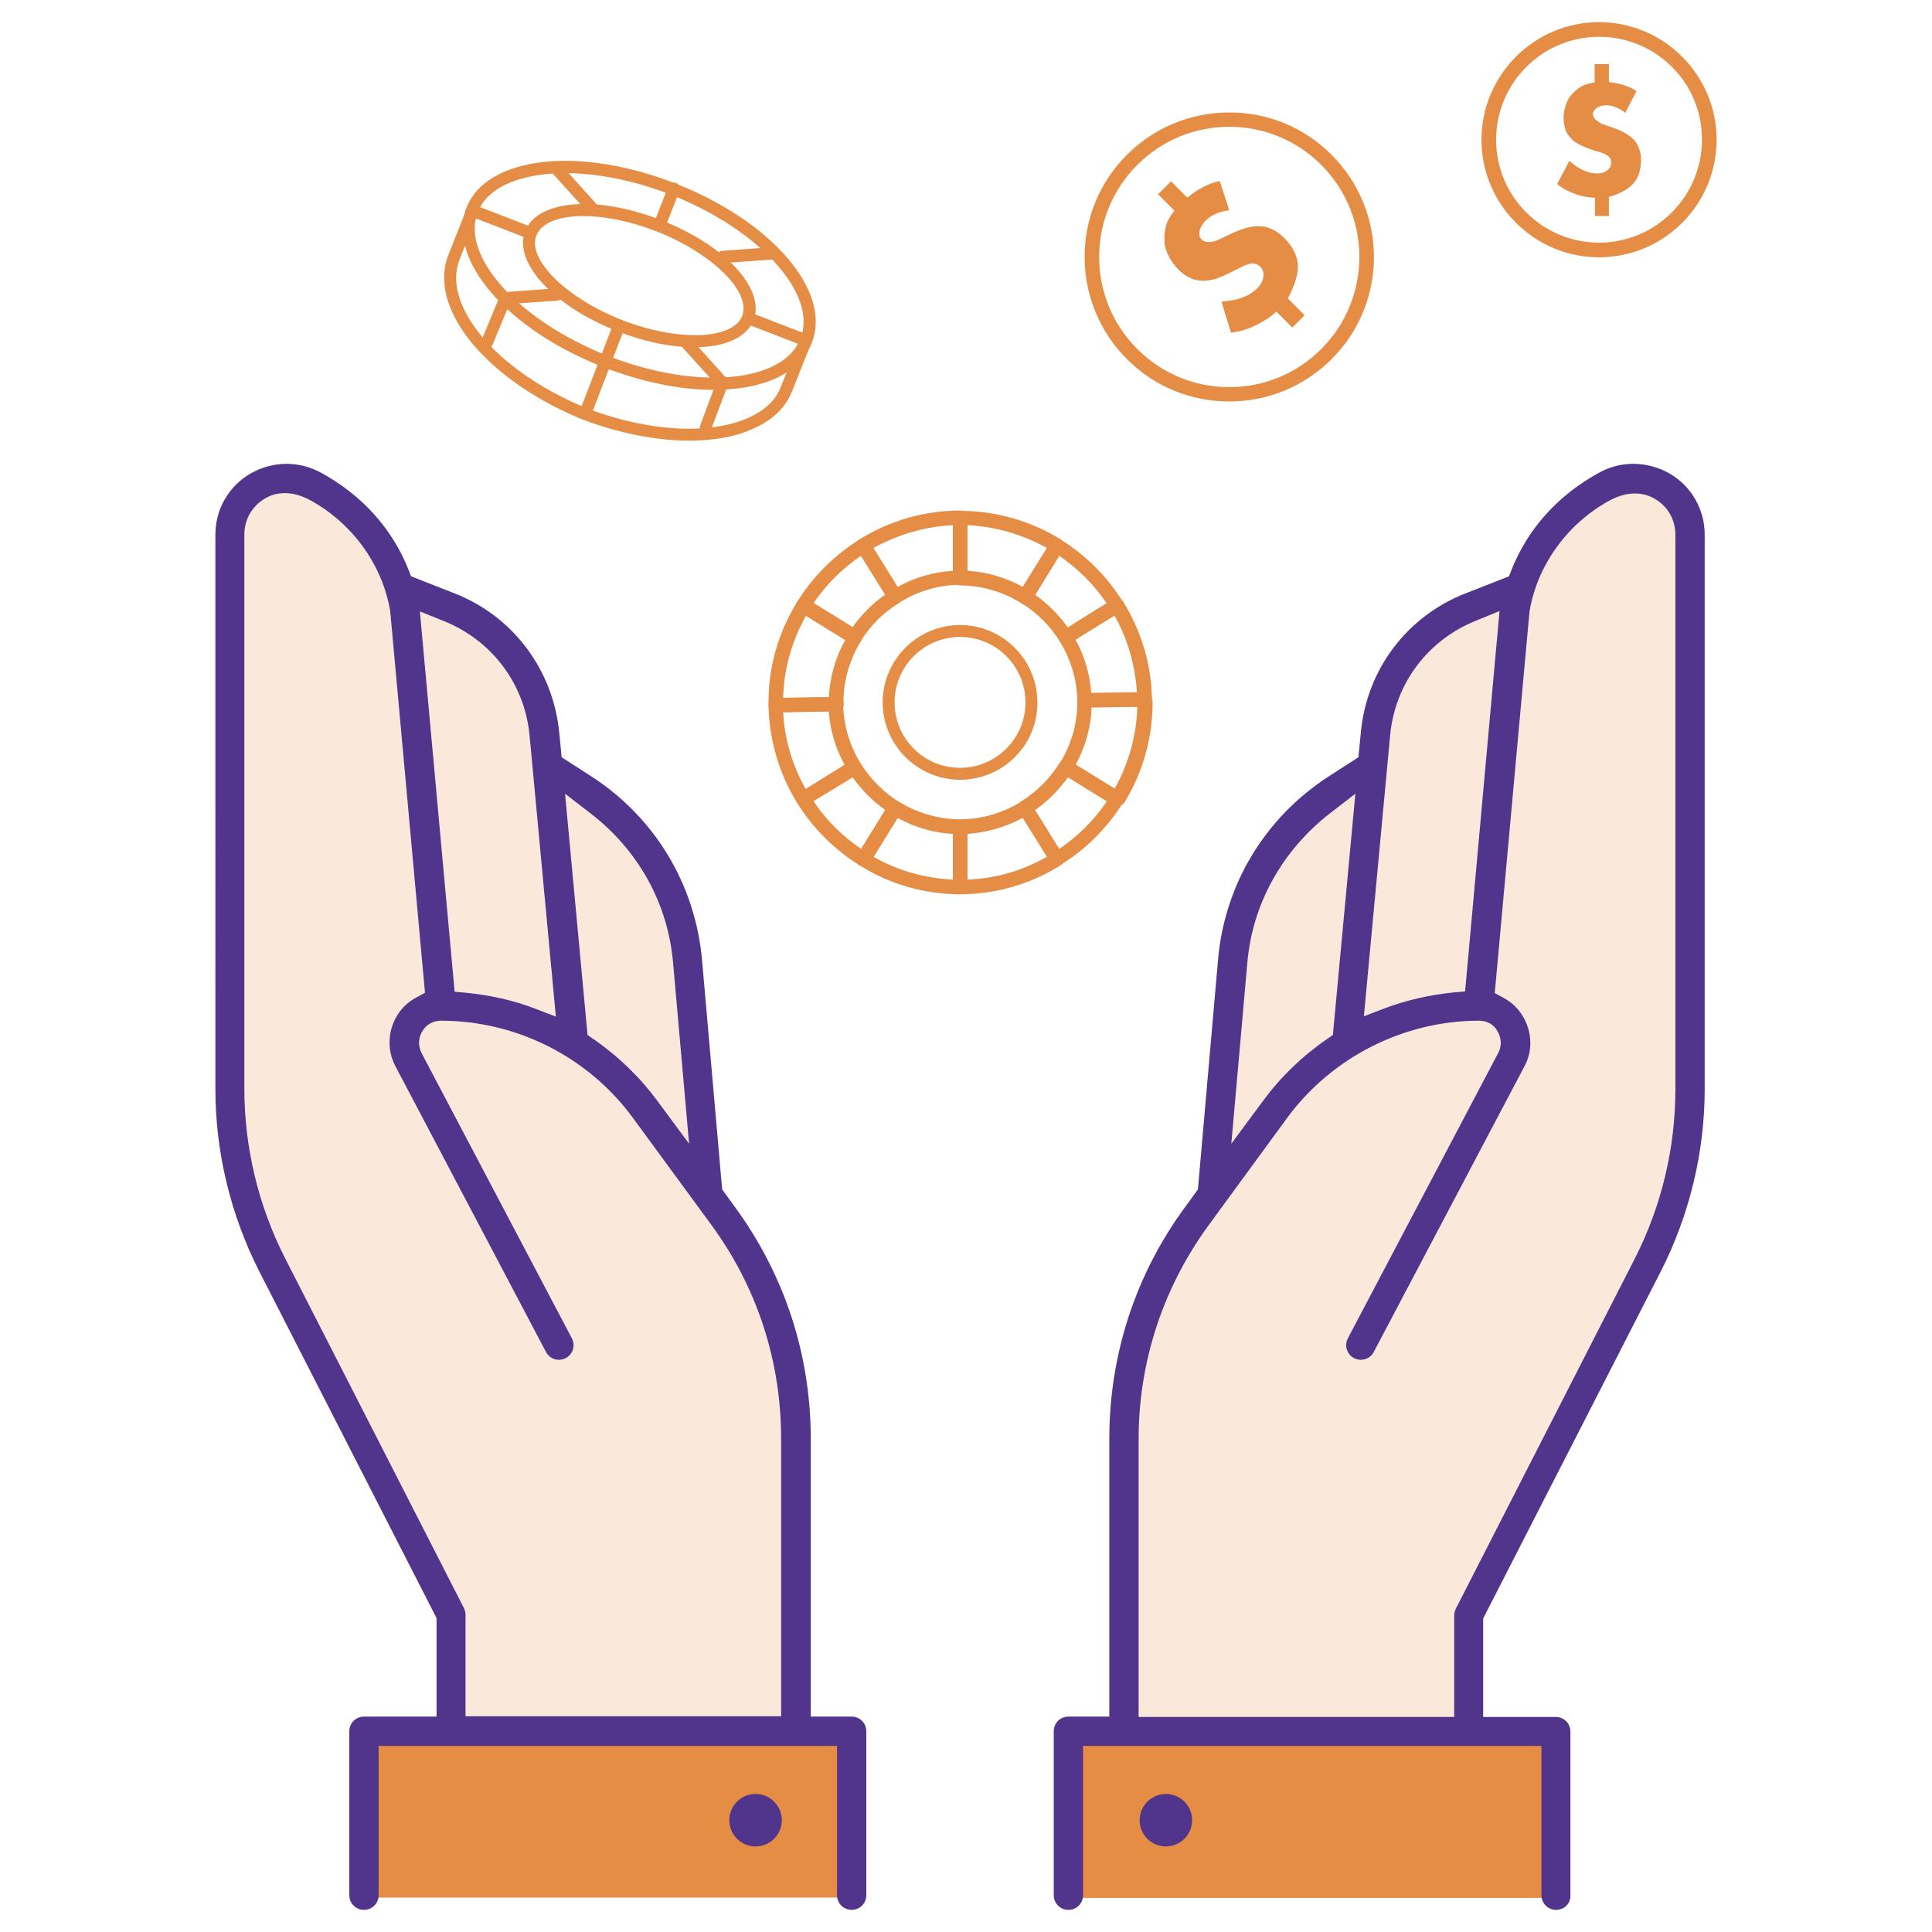 <?xml version="1.0" encoding="UTF-8"?> <!-- Generator: Adobe Illustrator 23.0.6, SVG Export Plug-In . SVG Version: 6.00 Build 0) --> <svg xmlns="http://www.w3.org/2000/svg" xmlns:xlink="http://www.w3.org/1999/xlink" id="Layer_1" x="0px" y="0px" viewBox="0 0 566.9 566.9" style="enable-background:new 0 0 566.9 566.9;" xml:space="preserve"> <style type="text/css"> .st0{fill:#E68D45;} .st1{fill:#51348B;} .st2{opacity:0.2;} </style> <g> <g> <g> <g> <rect x="314.3" y="507.6" transform="matrix(-1 4.489286e-11 -4.489286e-11 -1 771.756 1064.493)" class="st0" width="143.2" height="49.2"></rect> </g> </g> </g> </g> <g> <g> <g> <g> <circle class="st1" cx="342.1" cy="534.1" r="7.7"></circle> </g> </g> </g> </g> <g> <g> <g> <g> <g> <path class="st0" d="M209.4,114.4c-9.7,0-20.9-2.2-32.4-6.7c-28.4-11.1-46-31.7-40.1-46.8c2.9-7.4,11-12.1,22.8-13.4 c11.4-1.2,25,1.1,38.4,6.3c28.4,11.1,46.1,31.7,40.1,46.8C234.7,109.7,223.7,114.4,209.4,114.4z M165.9,50.8 c-2,0-3.9,0.1-5.8,0.3c-10.4,1.1-17.5,5-19.9,11.1c-5.1,13,12,31.9,38.1,42.2c26.1,10.2,51.5,8,56.6-5.1 c5.1-13-12-31.9-38.1-42.2C186.2,53,175.4,50.8,165.9,50.8z"></path> </g> </g> </g> </g> <g> <g> <g> <g> <path class="st0" d="M203.7,101.9c-6.6,0-14.4-1.5-22.5-4.7c-18.8-7.3-30.7-20.3-27.1-29.4c3.6-9.2,21.1-10.6,39.9-3.2 c8.7,3.4,16.4,8.2,21.5,13.5c5.4,5.7,7.4,11.3,5.6,15.9l0,0C219,99.2,212.4,101.9,203.7,101.9z M171.2,63.4 c-7.1,0-12.3,1.9-13.8,5.7c-2.8,7,8.8,18.4,25.1,24.8c16.4,6.4,32.5,5.8,35.3-1.2l0,0c1.2-3.2-0.5-7.6-4.9-12.1 c-4.8-4.9-11.9-9.4-20.2-12.7C185,64.9,177.4,63.4,171.2,63.4z M219.4,93.3L219.4,93.3L219.4,93.3z"></path> </g> </g> </g> </g> <g> <g> <g> <g> <path class="st0" d="M202.3,129.3c-9.6,0-20.4-2.1-31.1-6.1c-18.6-7.5-33.5-19.8-38.8-32.3c-2.5-5.8-2.7-11.4-0.8-16.2 l5.4-13.6c0.4-0.9,1.4-1.4,2.3-1c0.9,0.4,1.4,1.4,1,2.3l-5.4,13.6c-1.6,4-1.4,8.5,0.7,13.5c4.9,11.6,19,23.2,36.8,30.4 c17.9,6.8,36,7.8,47.4,2.6c4.8-2.2,8-5.3,9.4-9.2l5.4-13.6c0.4-0.9,1.4-1.4,2.3-1c0.9,0.4,1.4,1.4,1,2.3l-5.4,13.6 c-1.8,4.7-5.6,8.6-11.3,11.1C216.1,128.1,209.6,129.3,202.3,129.3z"></path> </g> </g> </g> </g> <g> <g> <g> <g> <path class="st0" d="M171.8,122.8c-0.2,0-0.4,0-0.6-0.1c-0.9-0.4-1.4-1.4-1-2.3l9.8-25.5c0.4-0.9,1.4-1.4,2.3-1 c0.9,0.4,1.4,1.4,1,2.3l-9.8,25.5C173.2,122.3,172.5,122.8,171.8,122.8z"></path> </g> </g> </g> </g> <g> <g> <g> <g> <path class="st0" d="M193.5,68c-0.2,0-0.4,0-0.7-0.1c-0.9-0.4-1.4-1.4-1-2.3l4.3-10.9c0.4-0.9,1.4-1.4,2.3-1 c0.9,0.4,1.4,1.4,1,2.3l-4.3,10.9C194.9,67.5,194.2,68,193.5,68z"></path> </g> </g> </g> </g> <g> <g> <g> <g> <path class="st0" d="M212,77.2c-0.9,0-1.7-0.7-1.8-1.7c-0.1-1,0.7-1.8,1.7-1.9l15.2-1.1c1-0.1,1.8,0.7,1.9,1.7 c0.1,1-0.7,1.8-1.6,1.9l-15.2,1.1C212.1,77.2,212,77.2,212,77.2z"></path> </g> </g> </g> </g> <g> <g> <g> <g> <path class="st0" d="M207.1,127.1c-0.2,0-0.4,0-0.6-0.1c-0.9-0.3-1.4-1.4-1-2.3l4.5-12l-9.6-10.6c-0.7-0.7-0.6-1.9,0.1-2.5 c0.7-0.7,1.9-0.6,2.5,0.1l10.3,11.4c0.4,0.5,0.6,1.2,0.3,1.8l-4.9,13C208.5,126.7,207.8,127.1,207.1,127.1z"></path> </g> </g> </g> </g> <g> <g> <g> <g> <path class="st0" d="M236.4,101.6c-0.2,0-0.4,0-0.6-0.1L218.9,95c-0.9-0.4-1.4-1.4-1-2.3c0.4-0.9,1.4-1.4,2.3-1l16.8,6.5 c0.9,0.4,1.4,1.4,1,2.3C237.8,101.2,237.1,101.6,236.4,101.6z"></path> </g> </g> </g> </g> <g> <g> <g> <g> <path class="st0" d="M173.4,62.5c-0.5,0-1-0.2-1.3-0.6l-10.3-11.4c-0.7-0.7-0.6-1.9,0.1-2.5c0.7-0.7,1.9-0.6,2.5,0.1l10.3,11.4 c0.7,0.7,0.6,1.9-0.1,2.5C174.3,62.4,173.9,62.5,173.4,62.5z"></path> </g> </g> </g> </g> <g> <g> <g> <g> <path class="st0" d="M143,102.2c-0.2,0-0.5,0-0.7-0.1c-0.9-0.4-1.3-1.4-1-2.3l5.4-13c0.3-0.6,0.8-1,1.5-1.1l15.2-1.1 c0.9-0.1,1.8,0.7,1.9,1.7c0.1,1-0.7,1.8-1.7,1.9l-14.1,1l-5,12C144.4,101.7,143.7,102.2,143,102.2z"></path> </g> </g> </g> </g> <g> <g> <g> <g> <path class="st0" d="M155.5,70.1c-0.2,0-0.4,0-0.6-0.1l-16.8-6.5c-0.9-0.4-1.4-1.4-1-2.3c0.4-0.9,1.4-1.4,2.3-1l16.8,6.5 c0.9,0.4,1.4,1.4,1,2.3C156.9,69.7,156.2,70.1,155.5,70.1z"></path> </g> </g> </g> </g> </g> <g> <g> <g> <g> <g> <path class="st0" d="M318.2,207.6c-1.2,0-2.1-0.9-2.1-2.1c-0.1-6.1-1.9-12.1-5.2-17.4c-0.3-0.5-0.4-1.1-0.3-1.6 c0.1-0.6,0.5-1,1-1.3l15.1-9.3c1-0.6,2.3-0.3,2.9,0.7c5.3,8.6,8.3,18.5,8.4,28.6c0,0.6-0.2,1.1-0.6,1.5 c-0.4,0.4-0.9,0.6-1.5,0.6L318.2,207.6C318.2,207.6,318.2,207.6,318.2,207.6z M315.6,187.7c2.7,4.9,4.2,10.2,4.6,15.6l13.4-0.2 c-0.5-7.9-2.7-15.6-6.6-22.5L315.6,187.7z"></path> </g> </g> </g> </g> <g> <g> <g> <g> <path class="st0" d="M253.3,254.2c-0.4,0-0.8-0.1-1.1-0.3c-7.4-4.6-13.7-10.9-18.3-18.3c-0.3-0.5-0.4-1.1-0.3-1.6 c0.1-0.6,0.5-1,1-1.3l15.1-9.3c1-0.6,2.3-0.3,2.9,0.7c2.8,4.5,6.7,8.4,11.2,11.2c1,0.6,1.3,1.9,0.7,2.9l-9.3,15.1 c-0.3,0.5-0.8,0.8-1.3,1C253.7,254.2,253.5,254.2,253.3,254.2z M238.7,235.1c3.7,5.5,8.5,10.3,14,14l7.1-11.4 c-3.7-2.6-7-5.9-9.6-9.6L238.7,235.1z"></path> </g> </g> </g> </g> <g> <g> <g> <g> <path class="st0" d="M327.8,236.6c-0.4,0-0.8-0.1-1.1-0.3l-15.1-9.3c-0.5-0.3-0.8-0.8-1-1.3c-0.1-0.5,0-1.1,0.3-1.6 c3.4-5.5,5.2-11.7,5.2-17.9c0-0.6,0.2-1.4,0.6-1.8c0.4-0.4,0.9-0.9,1.5-0.9l17.7-0.3c1.2,0,2.1,0.9,2.2,2.1l-2.1,0l2.2,0.2 c0,0.1,0,0.6,0,0.7c0,10.4-2.9,20.6-8.4,29.5C329.2,236.2,328.5,236.6,327.8,236.6z M315.6,224.4l11.4,7.1 c4.2-7.4,6.5-15.7,6.7-24.1l-13.4,0.2C320.1,213.4,318.5,219.2,315.6,224.4z"></path> </g> </g> </g> </g> <g> <g> <g> <g> <path class="st0" d="M235.7,236.6c-0.7,0-1.4-0.4-1.8-1c-5.3-8.6-8.2-18.5-8.4-28.6c0-1.2,0.9-2.1,2.1-2.2l17.7-0.3 c0.6,0,1.1,0.2,1.5,0.6c0.4,0.4,0.6,0.9,0.6,1.5c0.1,6.1,1.9,12.1,5.1,17.4c0.3,0.5,0.4,1.1,0.3,1.6c-0.1,0.6-0.5,1-1,1.3 l-15.1,9.3C236.5,236.5,236.1,236.6,235.7,236.6z M229.8,209c0.4,7.9,2.7,15.6,6.6,22.5l11.4-7.1c-2.7-4.9-4.2-10.2-4.6-15.6 L229.8,209z"></path> </g> </g> </g> </g> <g> <g> <g> <g> <path class="st0" d="M310.1,254.2c-0.2,0-0.3,0-0.5-0.1c-0.5-0.1-1-0.5-1.3-1l-9.3-15.1c-0.6-1-0.3-2.3,0.7-2.9 c4.5-2.8,8.4-6.7,11.2-11.2c0.6-1,1.9-1.3,2.9-0.7l15.1,9.3c0.5,0.3,0.8,0.8,1,1.3c0.1,0.5,0,1.1-0.3,1.6 c-4.6,7.4-10.9,13.8-18.3,18.3C310.9,254.1,310.5,254.2,310.1,254.2z M303.7,237.7l7.1,11.4c5.5-3.7,10.3-8.5,14-14l-11.4-7.1 C310.7,231.8,307.5,235.1,303.7,237.7z"></path> </g> </g> </g> </g> <g> <g> <g> <g> <path class="st0" d="M281.7,262.4c-10.4,0-20.6-2.9-29.5-8.5c-1-0.6-1.3-1.9-0.7-2.9l9.3-15.1c0.3-0.5,0.8-0.8,1.3-1 c0.5-0.1,1.1,0,1.6,0.3c5.5,3.4,11.7,5.2,18,5.2l0,0c0,0,0,0,0,0c6.3,0,12.5-1.8,18-5.2c0.5-0.3,1.1-0.4,1.6-0.3 c0.5,0.1,1,0.5,1.3,1l9.3,15.1c0.6,1,0.3,2.3-0.7,2.9C302.3,259.5,292.1,262.4,281.7,262.4z M256.3,251.4 c7.2,4.1,15.1,6.3,23.3,6.7v-13.4c-5.6-0.3-11.2-1.9-16.2-4.7L256.3,251.4z M283.9,244.7v13.4c8.2-0.3,16.1-2.6,23.3-6.7 l-7.1-11.4C295,242.7,289.5,244.3,283.9,244.7z"></path> </g> </g> </g> </g> <g> <g> <g> <g> <path class="st0" d="M227.6,209c-1.2,0-2.1-0.9-2.1-2.1l0-0.9c0-10.4,2.9-20.6,8.5-29.5c0.6-1,1.9-1.3,2.9-0.7l15.1,9.3 c0.5,0.3,0.8,0.8,1,1.3c0.1,0.6,0,1.1-0.3,1.6c-3.4,5.5-5.2,11.7-5.2,17.9c0,0.2,0.1,0.5,0.1,0.6c0,1.2-0.9,2.1-2.1,2.1 L227.6,209C227.7,209,227.7,209,227.6,209z M245.3,206.6L245.3,206.6L245.3,206.6z M236.5,180.7c-4.2,7.4-6.5,15.7-6.7,24.1 l13.4-0.2c0.3-5.8,1.9-11.6,4.8-16.8L236.5,180.7z"></path> </g> </g> </g> </g> <g> <g> <g> <g> <path class="st0" d="M300.8,177.3c-0.4,0-0.8-0.1-1.1-0.3c-5.5-3.4-11.7-5.2-17.9-5.2c-1.2,0-2.1-1-2.1-2.1V152 c0-0.6,0.2-1.1,0.6-1.5c0.4-0.4,0.9-0.6,1.5-0.6l0,0c10.4,0,20.6,2.9,29.5,8.4c1,0.6,1.3,1.9,0.7,2.9l-9.3,15.1 c-0.3,0.5-0.8,0.8-1.3,1C301.1,177.3,301,177.3,300.8,177.3z M283.9,167.5c5.6,0.3,11.1,1.9,16.2,4.7l7.1-11.4 c-7.2-4-15.1-6.3-23.3-6.7V167.5z"></path> </g> </g> </g> </g> <g> <g> <g> <g> <path class="st0" d="M312.7,189.1c-0.7,0-1.4-0.4-1.8-1c-2.8-4.5-6.7-8.4-11.2-11.1c-1-0.6-1.3-1.9-0.7-2.9l9.3-15.1 c0.3-0.5,0.8-0.8,1.3-1c0.6-0.1,1.1,0,1.6,0.3c7.4,4.6,13.7,10.9,18.3,18.3c0.3,0.5,0.4,1.1,0.3,1.6c-0.1,0.6-0.5,1-1,1.3 l-15.1,9.3C313.4,189,313.1,189.1,312.7,189.1z M303.7,174.5c3.7,2.6,7,5.9,9.6,9.6l11.4-7.1c-3.7-5.5-8.5-10.2-14-14 L303.7,174.5z"></path> </g> </g> </g> </g> <g> <g> <g> <g> <path class="st0" d="M250.8,189.1c-0.4,0-0.8-0.1-1.1-0.3l-15.1-9.3c-0.5-0.3-0.8-0.8-1-1.3c-0.1-0.6,0-1.1,0.3-1.6 c4.6-7.4,10.9-13.7,18.3-18.3c0.5-0.3,1.1-0.4,1.6-0.3c0.5,0.1,1,0.5,1.3,1l9.3,15.1c0.6,1,0.3,2.3-0.7,2.9 c-4.6,2.8-8.3,6.6-11.2,11.2C252.2,188.8,251.5,189.1,250.8,189.1z M238.7,177l11.4,7.1c2.6-3.7,5.9-7,9.6-9.6l-7.1-11.4 C247.2,166.8,242.4,171.5,238.7,177z"></path> </g> </g> </g> </g> <g> <g> <g> <g> <path class="st0" d="M262.7,177.3c-0.2,0-0.3,0-0.5-0.1c-0.5-0.1-1-0.5-1.3-1l-9.3-15.1c-0.6-1-0.3-2.3,0.7-2.9 c8.9-5.5,19.1-8.4,29.5-8.4c1.2,0,2.1,1,2.1,2.1l0,17.6c0,0.6-0.2,1.1-0.6,1.5c-0.4,0.4-1,0.6-1.5,0.6 c-6.2,0-12.4,1.8-17.9,5.2C263.4,177.2,263.1,177.3,262.7,177.3z M256.3,160.8l7.1,11.4c5.1-2.8,10.6-4.4,16.2-4.7l0-13.4 C271.5,154.5,263.5,156.8,256.3,160.8z"></path> </g> </g> </g> </g> </g> <g> <g> <g> <g> <path class="st0" d="M281.7,228.8c-12.5,0-22.7-10.2-22.7-22.7c0-12.5,10.2-22.7,22.7-22.7s22.7,10.2,22.7,22.7 C304.5,218.6,294.3,228.8,281.7,228.8z M281.7,186.9c-10.6,0-19.2,8.6-19.2,19.2c0,10.6,8.6,19.2,19.2,19.2 c10.6,0,19.2-8.6,19.2-19.2C300.9,195.5,292.3,186.9,281.7,186.9z"></path> </g> </g> </g> </g> <g> <g> <g> <g> <g> <path class="st0" d="M469.2,75.5c-19,0-34.5-15.5-34.5-34.5c0-19,15.5-34.5,34.5-34.5c19,0,34.5,15.5,34.5,34.5 C503.7,60,488.3,75.5,469.2,75.5z M469.2,10.8C452.6,10.8,439,24.3,439,41c0,16.7,13.6,30.2,30.2,30.2 c16.7,0,30.2-13.6,30.2-30.2C499.5,24.3,485.9,10.8,469.2,10.8z"></path> </g> </g> </g> </g> <g> <g> <g> <g> <g> <path class="st0" d="M472.1,18.7v5.4c3.2,0.3,5.9,1.2,8.1,2.6l-3.3,6.4c-1.9-1.5-3.8-2.2-5.6-2.2c-1.1,0-2.1,0.3-2.8,0.8 c-0.7,0.5-1.1,1.1-1.1,1.8c0,0.6,0.3,1.2,0.9,1.7c0.6,0.5,1.3,1,2.2,1.3l2.6,0.9c3,1,5.1,2.3,6.4,3.7c1.3,1.5,2,3.4,2,5.8 c0,1.4-0.2,2.7-0.5,3.8s-0.9,2.1-1.6,3c-0.7,0.9-1.7,1.6-2.9,2.3c-1.2,0.7-2.7,1.3-4.4,1.8v5.6H468V58c-0.9,0-1.9-0.1-3-0.3 c-1-0.2-2.1-0.5-3.1-0.9c-1-0.4-2-0.8-2.8-1.3c-0.9-0.5-1.6-1-2.2-1.5l3.6-6.8c2.8,2.5,5.5,3.7,8.2,3.7c1.1,0,2.1-0.3,2.9-0.9 c0.8-0.6,1.2-1.4,1.2-2.3c0-1.3-1-2.3-2.9-2.9l-2.6-0.8c-1.5-0.5-2.8-1-3.9-1.6c-1.1-0.6-2-1.2-2.6-2 c-0.7-0.7-1.2-1.6-1.5-2.5c-0.3-0.9-0.5-2-0.5-3.2c0-1.3,0.2-2.5,0.6-3.7c0.4-1.2,0.9-2.3,1.7-3.2s1.7-1.7,2.8-2.4 c1.1-0.6,2.5-1,4-1.2v-5.4H472.1z"></path> </g> </g> </g> </g> </g> </g> <g> <g> <g> <g> <g> <path class="st0" d="M360.7,117.8c-11.4,0-22-4.4-30-12.4c-16.6-16.6-16.6-43.5,0-60c8-8,18.7-12.4,30-12.4 c11.4,0,22,4.4,30,12.4c16.6,16.6,16.6,43.5,0,60l0,0C382.7,113.4,372,117.8,360.7,117.8z M360.7,37.2c-10.2,0-19.8,4-27,11.2 c-14.9,14.9-14.9,39.1,0,54c7.2,7.2,16.8,11.2,27,11.2c10.2,0,19.8-4,27-11.2l0,0c14.9-14.9,14.9-39.1,0-54 C380.5,41.2,370.9,37.2,360.7,37.2z"></path> </g> </g> </g> </g> <g> <g> <g> <g> <g> <path class="st0" d="M343.6,53.2l4.8,4.8c3.1-2.6,6.3-4.2,9.5-4.9l2.8,8.6c-3,0.4-5.3,1.4-6.9,3c-1,1-1.6,2-1.8,3.1 c-0.2,1.1,0,1.9,0.6,2.5c0.5,0.5,1.3,0.8,2.2,0.7c1,0,2-0.3,3.1-0.8l3.1-1.5c3.5-1.7,6.5-2.5,8.9-2.3c2.5,0.1,4.7,1.3,6.8,3.3 c1.3,1.3,2.2,2.5,2.9,3.8s1.1,2.6,1.2,4c0.1,1.4-0.1,3-0.6,4.6c-0.5,1.6-1.3,3.5-2.3,5.5l4.9,4.9l-3.6,3.6l-4.7-4.7 c-0.8,0.8-1.8,1.6-2.9,2.3c-1.1,0.7-2.3,1.4-3.5,1.9c-1.2,0.6-2.4,1-3.6,1.4c-1.2,0.3-2.3,0.5-3.3,0.6l-2.8-9.1 c4.7-0.3,8.2-1.6,10.5-3.9c1-1,1.6-2.1,1.8-3.3c0.2-1.2-0.1-2.3-1-3.1c-1.2-1.2-2.9-1.2-5.1,0l-3,1.5 c-1.8,0.9-3.4,1.6-4.8,2.1c-1.4,0.4-2.8,0.6-4.1,0.6c-1.3-0.1-2.5-0.3-3.6-0.9c-1.1-0.5-2.2-1.3-3.3-2.4 c-1.1-1.1-2.1-2.4-2.8-3.8c-0.7-1.4-1.2-2.8-1.3-4.3s0-3,0.4-4.6c0.4-1.6,1.3-3.1,2.5-4.6l-4.8-4.8L343.6,53.2z"></path> </g> </g> </g> </g> </g> </g> <g> <g> <g class="st2"> <g> <g> <g> <polygon class="st0" points="431.7,504.2 431.7,475.8 496,342.5 496,152 479.1,140.1 463.9,148.8 443.9,173.5 419.6,182.7 409.9,197.6 397.2,230.1 383.9,234.5 369.8,252.1 365.9,272.8 358.6,344.5 343.9,369.6 329.8,398 329.8,507.6 "></polygon> </g> </g> </g> </g> <g> <g> <g> <g> <g> <path class="st1" d="M456.6,560.4c-2.4,0-4.3-1.9-4.3-4.3v-43.8H317.8v43.8c0,2.4-1.9,4.3-4.3,4.3s-4.3-1.9-4.3-4.3v-48.1 c0-2.4,1.9-4.3,4.3-4.3h12v-81.5c0-24.7,7.7-48.3,22.3-68.1l3.7-5.1l5.9-67.3c1.9-22.2,13.8-41.8,32.5-53.9l8.7-5.6l0.7-7.2 c1.7-18.6,13.6-34.3,31-41l12.5-4.9l0.6-1.6c4.8-12.3,13.8-22.3,26-28.9c3.1-1.7,6.5-2.5,9.9-2.5c3.7,0,7.4,1,10.7,2.9 c6.4,3.8,10.2,10.5,10.2,17.9v162.7c0,18.5-4.5,37-12.9,53.5l-52.1,101.8v28.9h21.3c2.4,0,4.3,1.9,4.3,4.3v48.1 C460.9,558.5,459,560.4,456.6,560.4z M434,299.5c-22.1,0-43.2,10.7-56.3,28.5l-22.9,31.3c-13.5,18.4-20.7,40.2-20.7,63v81.5 h92.6v-29.9c0-0.7,0.2-1.3,0.5-1.9l52.5-102.7c7.8-15.3,11.9-32.4,11.9-49.6V156.9c0-4.4-2.2-8.3-6-10.5 c-1.8-1.1-3.8-1.6-5.9-1.6c-2.4,0-4.8,0.7-7.3,2c-12.5,6.8-21.3,19-23.6,32.6l-10.2,112l2.4,1.3c2.5,1.3,4.5,3.2,5.9,5.6 c2.7,4.6,2.9,10.2,0.3,14.8l-44.1,83.6c-0.7,1.4-2.2,2.3-3.8,2.3c-0.7,0-1.4-0.2-2-0.5c-2.1-1.1-2.9-3.7-1.8-5.8l44.1-83.7 c1.1-2,1-4.4-0.2-6.4C438.4,300.6,436.3,299.5,434,299.5z M390.3,238.6c-14.1,11-22.8,26.6-24.3,43.9l-4.7,53.1l9.4-12.7 c5.1-6.9,11.4-13,18.8-18.1l1.6-1.1l6.6-70.8L390.3,238.6z M433.4,182c-14.3,5.6-24.1,18.5-25.5,33.8l-7.7,82.4l6-2.3 c6.4-2.4,13.3-4,20.4-4.7l3.3-0.3l10.1-111.6L433.4,182z"></path> </g> </g> </g> </g> </g> </g> <g> <g> <g> <g> <g> <rect x="106.3" y="507.6" class="st0" width="143.2" height="49.2"></rect> </g> </g> </g> </g> <g> <g> <g> <g> <circle class="st1" cx="221.7" cy="534.1" r="7.7"></circle> </g> </g> </g> </g> <g class="st2"> <g> <g> <g> <polygon class="st0" points="131.7,504.2 131.7,475.8 67.4,342.5 67.4,152 84.4,140.1 99.6,148.8 119.6,173.5 143.9,182.7 153.5,197.6 166.3,230.1 179.6,234.5 193.7,252.1 197.5,272.8 204.8,344.5 219.6,369.6 233.7,398 233.7,507.6 "></polygon> </g> </g> </g> </g> <g> <g> <g> <g> <path class="st1" d="M102.5,556.1v-48.1c0-2.4,1.9-4.3,4.3-4.3h21.3v-28.9L76.1,373.1c-8.4-16.5-12.9-35-12.9-53.5V156.9 c0-7.4,3.8-14.1,10.2-17.9c3.3-1.9,7-2.9,10.7-2.9c3.4,0,6.9,0.9,9.9,2.5c12.2,6.6,21.2,16.6,26,28.9l0.6,1.6l12.5,4.9 c17.4,6.7,29.2,22.5,31,41l0.7,7.2l8.7,5.6c18.7,12.1,30.5,31.7,32.5,53.9l5.9,67.3l3.7,5.1c14.6,19.9,22.3,43.4,22.3,68.1 v81.5h12c2.4,0,4.3,1.9,4.3,4.3v48.1c0,2.4-1.9,4.3-4.3,4.3s-4.3-1.9-4.3-4.3v-43.8H111.1v43.8c0,2.4-1.9,4.3-4.3,4.3 C104.4,560.4,102.5,558.5,102.5,556.1z M123.9,302.6c-1.2,2-1.2,4.4-0.2,6.4l44.1,83.7c1.1,2.1,0.3,4.7-1.8,5.8 c-0.6,0.3-1.3,0.5-2,0.5c-1.6,0-3.1-0.9-3.8-2.3L116.1,313c-2.5-4.6-2.4-10.2,0.3-14.8c1.4-2.4,3.4-4.3,5.9-5.6l2.4-1.3 l-10.2-112c-2.3-13.6-11.1-25.8-23.6-32.6c-2.5-1.3-4.9-2-7.3-2c-2.1,0-4.1,0.5-5.9,1.6c-3.7,2.2-6,6.1-6,10.5v162.7 c0,17.1,4.1,34.3,11.9,49.6l52.5,102.7c0.3,0.6,0.5,1.3,0.5,1.9v29.9h92.6v-81.5c0-22.8-7.1-44.6-20.7-63L185.7,328 c-13.1-17.9-34.2-28.5-56.3-28.5C127.1,299.5,125.1,300.6,123.9,302.6z M165.8,232.9l6.6,70.8l1.6,1.1 c7.4,5.1,13.7,11.2,18.8,18.1l9.4,12.7l-4.7-53.1c-1.5-17.3-10.1-33-24.3-43.9L165.8,232.9z M123.2,179.4L133.4,291l3.3,0.3 c7.1,0.7,14,2.2,20.4,4.7l6,2.3l-7.7-82.4c-1.4-15.3-11.2-28.2-25.5-33.8L123.2,179.4z"></path> </g> </g> </g> </g> </g> </g> </svg> 